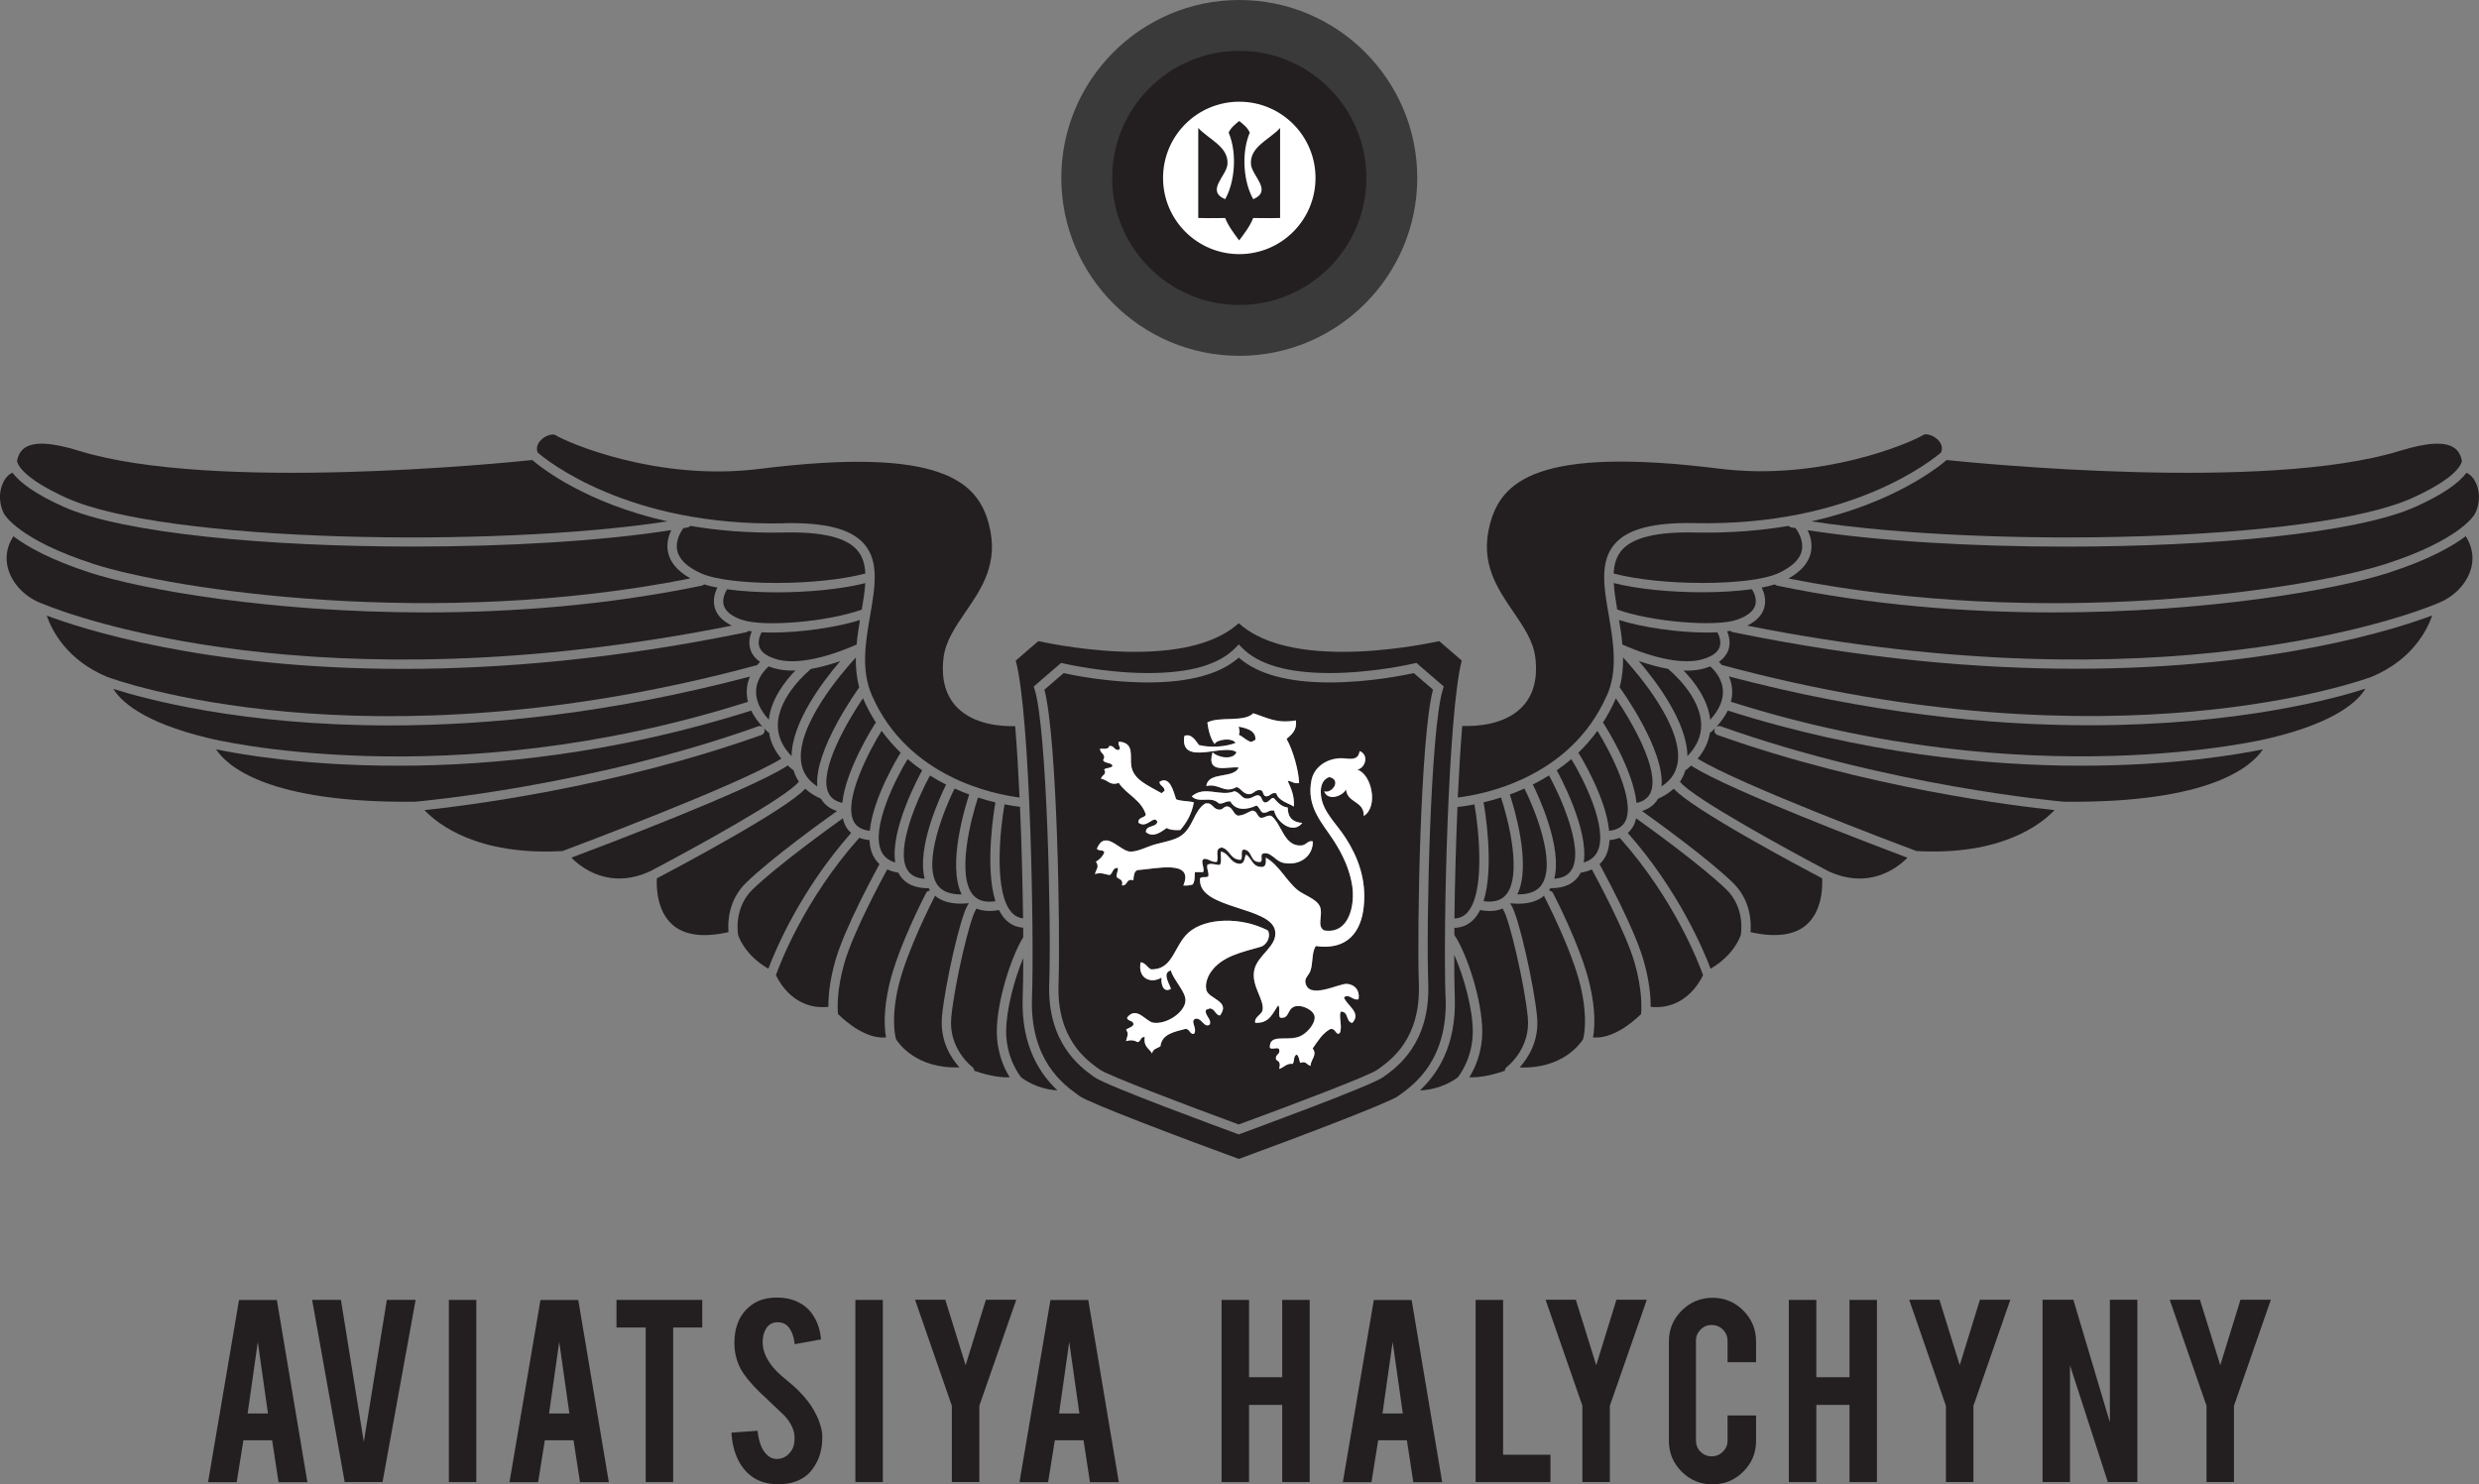 <?xml version="1.0" encoding="UTF-8"?> <svg xmlns="http://www.w3.org/2000/svg" id="Layer_2" data-name="Layer 2" viewBox="0 0 340.16 203.74"><rect x="0" y="0" width="340.16" height="203.74" fill="#808080" stroke="none"/><defs><style> .cls-1, .cls-2 { fill: #231f20; } .cls-3, .cls-4 { fill: #fff; } .cls-4, .cls-5, .cls-2 { fill-rule: evenodd; } .cls-5 { fill:rgb(58, 58, 58); } </style></defs><g id="Layer_1-2" data-name="Layer 1"><g><path class="cls-1" d="M113.68,108.8c.04.06.07.12.09.2.34.61.94,1,1.81,1.2.47-4.56,4.28-10.54,4.48-10.86.04-.06.09-.11.14-.15-.64-1-1.23-2.07-1.74-3.25-.02-.04-.03-.07-.04-.11-2.14,3.14-6.02,9.82-4.8,12.87.01.03.03.06.05.09"></path><path class="cls-1" d="M105.49,98.79c.32-2.9,2.33-5.4,3.66-6.77-.14,0-.29.02-.43.02-.87,0-1.71-.1-2.48-.32-.27-.08-.52-.16-.76-.26-.47.42-1.63,1.61-1.73,3.28-.08,1.32.51,2.67,1.74,4.04"></path><path class="cls-1" d="M115.3,90.73c-1.31.46-2.69.85-4.06,1.09-.03.04-.05.08-.09.11-.04.04-4.41,3.6-4.42,7.63,0,1.52.64,2.94,1.89,4.23.03-4.62,4.23-10.2,6.68-13.06"></path><path class="cls-1" d="M118.74,78.72c-.06-1.25-.37-2.34-1.11-3.2-1.5-1.74-4.79-2.55-10.08-2.43-4.78.1-9.05-.27-12.82-.91-.09.1-.21.18-.35.21-.2.04-.41.07-.61.1-.41.57-1.11,1.77-.85,3.04.25,1.23,1.35,2.3,3.27,3.16,3.89,1.76,16,1.76,22.56.03"></path><path class="cls-1" d="M106.59,90.5c2.48.7,6.36-.02,10.95-2.03.1-1.14.28-2.27.46-3.37-3.17,1.01-8.11,1.72-12.01,1.72-.51,0-1.01-.01-1.48-.04-.19.36-.59,1.23-.3,2.04.27.74,1.07,1.3,2.38,1.67"></path><path class="cls-1" d="M124.54,104.19c-1.57,2.55-5.11,9.5-3.6,12.67.36.75.98,1.25,1.9,1.52-.73-4.61,3.44-12.18,3.7-12.65-.68-.47-1.35-.98-2-1.54"></path><path class="cls-1" d="M101.78,85.06c2.95,1.05,11.85.29,16.47-1.39.22-1.29.41-2.51.48-3.63-3.35.84-7.87,1.26-12.12,1.26-2.47,0-4.84-.14-6.84-.42-.24.39-.72,1.3-.46,2.2.24.83,1.07,1.5,2.47,1.99"></path><path class="cls-1" d="M117.44,90.24c-1.84,2-8.48,9.63-7.45,14.7.26,1.25.97,2.24,2.16,3-.46-4.93,5.43-13.14,5.75-13.59-.36-1.35-.49-2.73-.47-4.1"></path><path class="cls-1" d="M104.67,99.79c-.69-.75-1.23-1.5-1.59-2.26-18.62,5.92-35.49,7.57-48.46,7.57s-21.77-1.59-24.97-2.25c1.47,2.25,7.05,7.41,27.31,7.19.57-.05,23.99-2.11,47.11-10.36.22-.08.44-.02.6.11"></path><path class="cls-1" d="M220.51,95.43c1.52-3.49.86-7.33.23-11.04-.65-3.75-1.26-7.3.81-9.71,1.79-2.08,5.31-3,11.07-2.88,21.37.45,32.57-8.7,33.74-9.71.33-.85-.19-1.5-.55-1.82-.66-.58-1.55-.79-1.88-.58-1.69,1.05-14.02,6.39-27.99,4.64-25.1-3.14-29.97,1.81-31.5,7.63-1.38,5.29.95,8.7,3.21,12.01,1.41,2.07,2.75,4.02,3.02,6.28.36,2.97-.29,5.3-1.95,6.92-2.37,2.32-6.11,2.54-8.08,2.47-.24,2.94-.44,6.31-.61,9.82,3.12-.36,15.44-2.51,20.47-14.05"></path><path class="cls-1" d="M102.64,96.33c-.14-.55-.2-1.1-.17-1.65.04-.68.21-1.29.44-1.82-19.18,5.07-35.89,6.71-49.46,6.71-20.48,0-33.85-3.72-37.89-5.02.93,1.57,3.86,4.56,13.09,6.77h0c.32.09,32.78,8.1,73.97-4.99"></path><path class="cls-1" d="M127.61,106.44c-1.49,2.7-4.83,10.01-3.12,12.93.45.76,1.23,1.17,2.39,1.25-1.14-4.36,2.23-11.51,2.94-12.93-.74-.37-1.48-.78-2.22-1.25"></path><path class="cls-1" d="M119.35,114.04c.45-4.62,3.99-10.34,4.18-10.64.02-.03.05-.05.07-.07-.93-.89-1.81-1.9-2.63-3.02-1.71,2.74-5.31,9.59-3.82,12.44.38.73,1.11,1.16,2.2,1.29"></path><path class="cls-1" d="M109.63,107.29c-.33-.48-.58-1.01-.75-1.59-.07-.02-.13-.06-.19-.11-.22-.18-.42-.36-.62-.54-.04.05-.09.1-.15.14-5.43,3.4-25.06,10.86-29.52,12.53,1.41,1.42,5.26,4.42,10.82,1.86,5.17-2.71,18.85-10.17,20.39-12.3"></path><path class="cls-1" d="M9.2,68.37c13.3,6.01,58.28,6.89,82.37,3.19-11.21-2.52-17.3-7.36-18.53-8.42-4.08.43-43.89,4.4-62.19-1.26-3.78-1.17-6.23-1.29-7.5-.38-.53.39-.87.98-1.02,1.8.21.81,1.36,2.58,6.86,5.07"></path><path class="cls-1" d="M102.41,121.13c3.51-3.39,10.45-8.39,12.44-9.81-1-.32-1.73-.88-2.19-1.68-.86-.38-1.58-.84-2.17-1.39-2.53,2.85-17.47,10.79-20.36,12.31-.06,1.05-.05,4.44,2.15,6.37,1.66,1.45,4.24,1.79,7.68,1.01-.11-1.3-.06-4.39,2.45-6.81"></path><path class="cls-1" d="M103.86,91.29s.02,0,.03,0c.14-.17.27-.31.4-.44-.62-.43-1.05-.96-1.28-1.59-.36-.98-.12-1.95.14-2.6-.15-.02-.3-.04-.45-.06-.09.08-.18.15-.31.18-18,3.71-33.75,5.03-47.05,5.03-27.49,0-44.44-5.62-48.93-7.32.69,2,2.73,6.11,8.33,8.43.73.27,35.16,12.97,89.11-1.62"></path><path class="cls-1" d="M100.41,85.87c-1.25-.62-2.04-1.44-2.33-2.45-.31-1.08.02-2.1.35-2.77-.67-.13-1.28-.27-1.81-.44-.08.08-.18.14-.3.17-12.91,2.68-25.96,3.68-37.9,3.68-21.15,0-38.83-3.11-46.07-5.46-5.46-1.77-8.67-3.6-10.51-4.99-1.14,1.73-1.04,3.36-.73,4.46.59,2.08,2.35,3.9,4.59,4.75l.35.13h0c3.57,1.47,37.39,14.28,94.37,2.92"></path><path class="cls-1" d="M12.74,77.38c11.09,3.59,46.91,8.99,82,2.01-1.75-.98-2.79-2.19-3.08-3.62-.23-1.15.07-2.21.46-3.01-9.55,1.5-22.46,2.26-35.43,2.26-19.86,0-39.84-1.79-48.03-5.49-3.54-1.6-5.85-3.16-6.94-4.65-.76.29-1.42,1.26-1.64,2.44-.12.61-.22,1.89.49,3.24.01.02.03.03.04.04.02.03,1.94,3.47,12.13,6.77"></path><path class="cls-1" d="M211.56,121.4c2.01-2.97-.95-10.32-2.38-13.17-.69.31-1.36.58-2.01.82.47,1.41,3.06,9.65,1.03,13.71,1.61.03,2.74-.43,3.37-1.35"></path><path class="cls-1" d="M223.01,112.75c1.49-2.85-2.11-9.7-3.82-12.44-.81,1.12-1.7,2.12-2.63,3.02.02.03.05.04.07.07.19.3,3.73,6.02,4.17,10.64,1.09-.13,1.82-.55,2.2-1.29"></path><path class="cls-1" d="M206.6,122.87c2.33-2.59.38-10.38-.64-13.41-.85.27-1.65.49-2.39.67.16.87,1.51,8.79,0,13.56,1.37.19,2.36-.08,3.03-.82"></path><path class="cls-1" d="M226.39,109c.02-.07.05-.14.09-.2.01-.03.03-.06.04-.09,1.23-3.05-2.66-9.74-4.8-12.87-.01.03-.03.07-.04.11-.51,1.17-1.1,2.25-1.74,3.25.05.04.11.09.14.15.2.32,4.02,6.3,4.48,10.86.87-.2,1.46-.59,1.81-1.2"></path><path class="cls-1" d="M219.21,116.86c1.52-3.18-2.02-10.12-3.6-12.67-.65.56-1.32,1.07-2,1.54.26.47,4.42,8.04,3.7,12.65.91-.27,1.54-.77,1.9-1.52"></path><path class="cls-1" d="M230.16,104.94c1.03-5.07-5.6-12.7-7.45-14.7.02,1.37-.1,2.75-.47,4.1.33.45,6.21,8.66,5.75,13.59,1.19-.76,1.91-1.75,2.16-3"></path><path class="cls-1" d="M215.67,119.36c1.71-2.91-1.63-10.23-3.12-12.93-.74.46-1.48.88-2.22,1.25.71,1.43,4.08,8.57,2.94,12.93,1.16-.08,1.94-.49,2.39-1.25"></path><path class="cls-1" d="M233.43,99.55c0-4.02-4.37-7.59-4.42-7.63-.04-.03-.06-.07-.09-.11-1.37-.23-2.75-.63-4.06-1.09,2.45,2.86,6.64,8.44,6.68,13.06,1.25-1.29,1.9-2.71,1.89-4.23"></path><path class="cls-1" d="M247.24,75.53c.26-1.27-.44-2.47-.85-3.04-.2-.03-.42-.07-.61-.1-.14-.03-.26-.1-.35-.21-3.78.64-8.04,1.01-12.82.91-5.28-.12-8.57.69-10.08,2.43-.74.86-1.05,1.95-1.11,3.2,6.56,1.73,18.66,1.73,22.56-.03,1.92-.87,3.01-1.93,3.27-3.16"></path><path class="cls-1" d="M138.91,125.34c.41.41.9.65,1.47.71-.06-4.72-.19-10.13-.42-15.31-.51-.06-1.23-.16-2.12-.34-.61,3.37-1.55,12.31,1.07,14.94"></path><path class="cls-1" d="M107.53,71.81c5.76-.12,9.28.8,11.07,2.88,2.07,2.41,1.46,5.95.81,9.71-.64,3.71-1.3,7.54.23,11.04,4.93,11.32,16.86,13.6,20.26,14.02-.16-3.5-.36-6.86-.6-9.79-2.02.04-5.59-.23-7.88-2.48-1.65-1.62-2.31-3.95-1.95-6.92.27-2.26,1.61-4.22,3.02-6.28,2.26-3.3,4.59-6.72,3.21-12-1.52-5.82-6.39-10.77-31.5-7.63-13.97,1.75-26.3-3.59-27.99-4.64-.33-.21-1.23,0-1.88.58-.36.32-.88.96-.55,1.82,1.17,1.01,12.37,10.16,33.74,9.71"></path><path class="cls-1" d="M199.57,126.07c.66-.03,1.22-.26,1.68-.72,2.61-2.62,1.67-11.57,1.07-14.94-1.02.2-1.82.3-2.33.36-.22,5.18-.36,10.58-.42,15.3"></path><path class="cls-1" d="M134.2,109.47c-1.02,3.03-2.97,10.81-.64,13.41.67.75,1.66,1.02,3.03.82-1.5-4.77-.16-12.69,0-13.56-.74-.18-1.54-.39-2.39-.67"></path><path class="cls-1" d="M236.41,94.75c-.1-1.68-1.26-2.86-1.73-3.28-.24.09-.49.18-.76.26-.78.22-1.61.32-2.48.32-.14,0-.29-.02-.43-.02,1.33,1.37,3.35,3.87,3.66,6.77,1.23-1.37,1.82-2.72,1.74-4.04"></path><path class="cls-1" d="M235.65,86.78c-.47.03-.97.04-1.48.04-3.9,0-8.84-.71-12.01-1.72.18,1.09.36,2.22.46,3.37,4.58,2.01,8.47,2.73,10.95,2.03,1.31-.37,2.11-.93,2.38-1.67.3-.81-.1-1.69-.3-2.04"></path><path class="cls-1" d="M240.85,83.07c.26-.9-.21-1.81-.46-2.2-2,.28-4.37.42-6.84.42-4.25,0-8.77-.42-12.12-1.26.07,1.12.26,2.34.48,3.63,4.62,1.68,13.52,2.44,16.47,1.39,1.4-.49,2.23-1.17,2.47-1.99"></path><path class="cls-1" d="M130.98,108.24c-1.43,2.85-4.39,10.2-2.38,13.17.63.93,1.76,1.38,3.36,1.35-2.03-4.05.56-12.29,1.03-13.71-.65-.24-1.33-.51-2.01-.82"></path><path class="cls-1" d="M105.53,100.55c-.09-.03-.17-.07-.24-.14-.18-.17-.34-.34-.51-.51.04.05.07.1.1.16.12.33-.05.7-.39.82-20.45,7.29-41.13,9.78-46.25,10.31,1.8,1.91,7.26,6.28,18.95,5.62,1.64-.61,24.23-9.09,30.02-12.68-.93-1.11-1.49-2.31-1.68-3.58"></path><path class="cls-1" d="M224.5,112.32c-.08.37-.19.71-.36,1.02-.2.39-.47.71-.78.99,6.99,7.9,10.44,16.19,11.36,18.63,3.25-1.88,4.08-4.44,4.15-4.65.04-.24.6-3.74-2.01-6.25-3.45-3.32-10.5-8.41-12.36-9.74"></path><path class="cls-1" d="M220.85,115.31c-.03.76-.18,1.47-.48,2.1-.22.47-.52.87-.89,1.2.58,1.06,4.72,8.67,6.02,13.12.85,2.92,1.01,5.16,1,6.47,4.68.46,6.76-3.44,7.19-4.36-.53-1.5-3.92-10.42-11.44-18.85-.41.16-.88.27-1.4.32"></path><path class="cls-1" d="M198.35,136.89c-.34-9.44.35-39.15,2.23-46.22l-3.09-2.67c-1.4.3-7.17,1.47-13.24,1.47-6.58,0-11.37-1.32-14.27-3.93-2.9,2.61-7.69,3.93-14.27,3.93-6.07,0-11.84-1.17-13.24-1.47l-3.09,2.67c2.01,7.46,2.53,37.88,2.23,46.23-.31,8.62,4.34,11.97,6.33,13.4l.21.15c1.27.93,13.67,5.63,21.84,8.62,8.17-2.99,20.57-7.7,21.84-8.62l.21-.15c1.99-1.43,6.64-4.78,6.33-13.41M197.98,94.64c-1.69,5.35-2.3,31.99-2,40.36.29,8.18-4.3,11.49-6.03,12.73l-.17.12c-1.62,1.18-17.74,7.09-19.58,7.77l-.22.08-.22-.08c-1.83-.67-17.96-6.59-19.58-7.77l-.18-.13c-1.73-1.25-6.32-4.56-6.03-12.73.3-8.37-.32-35.02-2-40.36l-.13-.4,3.76-3.24.32.07c.06.01,5.65,1.32,11.58,1.32s9.77-1.17,12.02-3.46l.46-.47.46.47c2.25,2.3,6.29,3.46,12.02,3.46h0c5.93,0,11.53-1.3,11.58-1.32l.32-.07,3.75,3.24-.13.4Z"></path><path class="cls-1" d="M232.08,105.05c-.2.18-.4.37-.62.54-.06.05-.12.08-.19.11-.17.57-.42,1.11-.75,1.59,1.54,2.13,15.22,9.59,20.39,12.3,5.56,2.55,9.42-.44,10.82-1.86-4.45-1.68-24.08-9.14-29.52-12.53-.06-.04-.11-.09-.15-.14"></path><path class="cls-1" d="M229.67,108.25c-.59.54-1.31,1-2.17,1.39-.45.8-1.19,1.36-2.19,1.68,1.99,1.42,8.92,6.42,12.44,9.81,2.51,2.42,2.56,5.51,2.45,6.81,3.43.77,6.02.44,7.68-1.01,2.2-1.93,2.21-5.32,2.15-6.37-2.89-1.52-17.83-9.46-20.36-12.31"></path><path class="cls-1" d="M199.54,131.01c0,2.34.03,4.35.08,5.84.24,6.85-2.52,10.69-4.78,12.81,2.9-.09,4.89-1.55,5.18-1.78.26-.31,2.07-2.67,2.07-6.32,0-3.07-1.23-7.58-2.56-10.54"></path><path class="cls-1" d="M209.64,139.66c-.45-4.69-2.56-13.57-3.36-14.77-.04-.06-.06-.13-.08-.19-.54.23-1.15.34-1.83.34-.4,0-.83-.05-1.28-.13-.26.52-.56.97-.93,1.34-.71.71-1.58,1.08-2.6,1.1,0,.33,0,.65,0,.97,1.75,2.61,3.83,9.03,3.83,13.24,0,2.97-1.06,5.16-1.77,6.3,1.66.09,3.65-.47,4.87-.89,0-.19.08-.38.24-.5.14-.1,3.32-2.57,2.91-6.81"></path><path class="cls-1" d="M211.96,123.17c-.04-.08-.06-.16-.07-.24-.86.74-2.05,1.11-3.55,1.11-.32,0-.66-.02-1-.05-.01,0-.03,0-.04-.01-.03.03-.06.05-.08.08.04.04.09.07.12.12,1.05,1.58,3.15,11.01,3.57,15.35.33,3.35-1.27,5.74-2.39,6.98,5.97.24,8.41-3.4,8.7-3.87.11-.37.71-2.81-.34-7.27-1.17-4.98-4.88-12.13-4.92-12.2"></path><path class="cls-1" d="M218.42,119.33c-.45.21-.96.36-1.53.45-.04.08-.07.16-.12.23-.74,1.26-2.06,1.9-3.93,1.9-.03,0-.06-.01-.09-.02-.04.08-.09.15-.13.23-.03.04-.06.08-.09.12.23,0,.46.12.57.34.16.3,3.82,7.36,5.03,12.5.88,3.74.67,6.18.46,7.31,2.65.24,5.34-1.98,6.59-3.2.06-.64.22-3.24-.9-7.1-1.2-4.14-5.13-11.43-5.85-12.76"></path><path class="cls-1" d="M340.07,67.33c-.23-1.19-.88-2.15-1.64-2.44-1.08,1.49-3.4,3.05-6.94,4.65-8.19,3.7-28.17,5.49-48.03,5.49-12.97,0-25.88-.77-35.43-2.26.39.8.69,1.86.46,3.01-.29,1.43-1.32,2.64-3.08,3.62,35.09,6.98,70.91,1.58,82-2.01,10.19-3.3,12.11-6.73,12.13-6.77,0-.02.03-.03.04-.05.71-1.35.61-2.63.49-3.24"></path><path class="cls-1" d="M330.96,68.37c5.5-2.49,6.65-4.26,6.86-5.07-.15-.82-.48-1.42-1.02-1.8-1.26-.91-3.71-.79-7.5.38-18.3,5.66-58.1,1.69-62.19,1.26-1.23,1.06-7.32,5.89-18.53,8.42,24.09,3.7,69.07,2.82,82.37-3.19"></path><path class="cls-1" d="M327.81,78.6c-7.24,2.35-24.92,5.46-46.07,5.46-11.94,0-25-.99-37.9-3.68-.12-.03-.21-.09-.3-.17-.53.17-1.14.31-1.81.44.33.66.66,1.69.35,2.77-.29,1.01-1.08,1.83-2.33,2.45,56.98,11.35,90.8-1.45,94.37-2.91h0s.35-.15.35-.15c2.24-.85,4-2.66,4.59-4.75.31-1.1.4-2.73-.73-4.46-1.85,1.4-5.06,3.22-10.51,4.99"></path><path class="cls-1" d="M237.76,86.77c-.12-.03-.22-.09-.31-.18-.14.02-.3.04-.45.06.26.64.5,1.61.15,2.6-.23.63-.66,1.15-1.28,1.59.12.13.26.27.4.44,0,0,.02,0,.03,0,53.95,14.59,88.38,1.9,89.11,1.62,5.6-2.32,7.64-6.43,8.33-8.43-4.5,1.7-21.45,7.32-48.93,7.32-13.29,0-29.04-1.32-47.05-5.03"></path><path class="cls-1" d="M235.28,100.06c.02-.06.06-.11.1-.16-.16.17-.33.34-.51.51-.07.07-.15.11-.24.14-.19,1.27-.75,2.47-1.68,3.58,5.79,3.59,28.38,12.07,30.02,12.68,11.69.65,17.14-3.71,18.95-5.62-5.12-.53-25.8-3.02-46.25-10.31-.33-.12-.51-.48-.39-.82"></path><path class="cls-1" d="M237.08,97.53c-.37.76-.9,1.51-1.59,2.26.17-.13.39-.19.6-.11,23.13,8.25,46.54,10.31,47.11,10.36,20.26.22,25.84-4.94,27.31-7.19-3.2.66-12.2,2.25-24.97,2.25s-29.84-1.65-48.46-7.57"></path><path class="cls-1" d="M237.24,92.85c.23.54.4,1.14.44,1.82.03.55-.03,1.1-.17,1.65,41.19,13.09,73.65,5.07,73.97,4.99h0c9.24-2.21,12.17-5.2,13.09-6.78-4.04,1.3-17.4,5.02-37.89,5.02-13.58,0-30.28-1.65-49.46-6.71"></path><path class="cls-1" d="M129.25,139.53c.42-4.34,2.52-13.78,3.57-15.36.03-.05.08-.09.12-.12-.03-.03-.06-.05-.08-.08-.02,0-.03.01-.04.01-.35.03-.68.05-1,.05-1.5,0-2.69-.37-3.55-1.11,0,.08-.03.16-.07.24-.04.07-3.74,7.22-4.92,12.2-1.05,4.46-.44,6.9-.33,7.27.28.47,2.72,4.11,8.7,3.87-1.12-1.24-2.71-3.63-2.39-6.98"></path><path class="cls-1" d="M140.33,136.85c.05-1.39.08-3.23.08-5.36-1.24,2.95-2.35,7.16-2.35,10.07,0,3.65,1.81,6,2.07,6.32.29.23,2.18,1.63,4.97,1.78-2.26-2.12-5.02-5.96-4.77-12.8"></path><path class="cls-1" d="M140.4,128.64c0-.43,0-.87,0-1.31-.93-.06-1.73-.42-2.39-1.08-.37-.37-.67-.83-.93-1.34-.45.08-.88.13-1.28.13-.68,0-1.29-.12-1.83-.34-.02.07-.04.13-.08.19-.8,1.2-2.91,10.08-3.36,14.77-.41,4.24,2.78,6.71,2.91,6.81.16.12.24.31.24.5,1.22.42,3.21.98,4.87.89-.72-1.14-1.77-3.33-1.77-6.3,0-4.05,1.92-10.14,3.62-12.92"></path><path class="cls-1" d="M119.79,117.41c-.3-.62-.44-1.33-.48-2.1-.52-.05-.99-.16-1.4-.32-7.52,8.43-10.91,17.35-11.44,18.85.43.93,2.51,4.82,7.19,4.36,0-1.32.15-3.55,1-6.47,1.29-4.45,5.44-12.06,6.02-13.12-.36-.34-.66-.74-.89-1.2"></path><path class="cls-1" d="M127.06,122.58c.11-.22.34-.34.57-.34-.03-.04-.07-.08-.09-.12-.05-.07-.09-.15-.13-.23-.03,0-.06.02-.09.02-1.87,0-3.19-.64-3.93-1.9-.04-.07-.08-.15-.12-.23-.57-.09-1.08-.24-1.53-.45-.73,1.33-4.65,8.62-5.85,12.76-1.12,3.86-.97,6.45-.9,7.1,1.25,1.22,3.94,3.45,6.59,3.2-.21-1.13-.42-3.56.46-7.31,1.21-5.14,4.87-12.2,5.03-12.5"></path><path class="cls-1" d="M116.01,113.34c-.16-.31-.28-.66-.36-1.02-1.86,1.33-8.91,6.42-12.36,9.74-2.61,2.51-2.05,6.01-2.01,6.25.06.21.9,2.78,4.15,4.65.92-2.44,4.37-10.73,11.36-18.63-.31-.28-.58-.6-.78-.99"></path><path class="cls-1" d="M33.4,197.68l-.92,5.75h-3.93l4.25-25h5.19l4.19,25h-3.96l-.88-5.75h-3.94ZM35.38,184.15l-1.4,9.86h2.79l-1.4-9.86Z"></path><polygon class="cls-1" points="47.3 203.42 42.83 178.42 46.78 178.42 49.92 197.91 53.08 178.42 57.03 178.42 52.49 203.42 47.3 203.42"></polygon><rect class="cls-1" x="61.59" y="178.42" width="3.77" height="25"></rect><path class="cls-1" d="M74.76,197.68l-.92,5.75h-3.93l4.25-25h5.19l4.19,25h-3.96l-.88-5.75h-3.94ZM76.74,184.15l-1.4,9.86h2.79l-1.4-9.86Z"></path><polygon class="cls-1" points="88.6 182.21 84.59 182.21 84.59 178.42 96.36 178.42 96.36 182.21 92.37 182.21 92.37 203.42 88.6 203.42 88.6 182.21"></polygon><path class="cls-1" d="M112.83,197.2c.03,1.74-.43,3.23-1.36,4.47-.61.84-1.48,1.43-2.59,1.77-.6.19-1.3.28-2.1.28-1.48,0-2.7-.37-3.67-1.1-.81-.6-1.45-1.41-1.92-2.44-.47-1.03-.75-2.21-.83-3.54l3.59-.26c.16,1.46.54,2.51,1.16,3.17.45.49.97.73,1.56.7.82-.03,1.48-.43,1.98-1.22.25-.39.38-.94.38-1.66,0-1.04-.47-2.07-1.42-3.09-.75-.71-1.86-1.77-3.35-3.18-1.25-1.21-2.13-2.3-2.65-3.25-.56-1.08-.84-2.25-.84-3.52,0-2.28.76-4,2.29-5.17.94-.71,2.12-1.06,3.51-1.06s2.49.3,3.45.9c.75.46,1.35,1.12,1.81,1.95.46.84.74,1.8.83,2.89l-3.61.66c-.11-1.02-.4-1.82-.88-2.39-.35-.41-.84-.62-1.5-.62-.69,0-1.22.31-1.58.92-.29.49-.44,1.1-.44,1.83,0,1.14.49,2.31,1.48,3.49.37.45.93.98,1.68,1.59.88.73,1.46,1.24,1.74,1.54.93.93,1.65,1.85,2.15,2.75.24.43.43.82.58,1.18.36.89.55,1.69.56,2.39"></path><rect class="cls-1" x="117.37" y="178.42" width="3.77" height="25"></rect><polygon class="cls-1" points="130.61 192.95 125.56 178.4 129.71 178.4 132.5 187.38 135.28 178.4 139.45 178.4 134.38 192.95 134.38 203.42 130.61 203.42 130.61 192.95"></polygon><path class="cls-1" d="M144.74,197.68l-.92,5.75h-3.93l4.25-25h5.19l4.19,25h-3.96l-.88-5.75h-3.94ZM146.72,184.15l-1.4,9.86h2.79l-1.4-9.86Z"></path><polygon class="cls-1" points="171.39 192.83 171.39 203.42 167.62 203.42 167.62 178.42 171.39 178.42 171.39 189.03 175.94 189.03 175.94 178.42 179.71 178.42 179.71 203.42 175.94 203.42 175.94 192.83 171.39 192.83"></polygon><path class="cls-1" d="M189.11,197.68l-.92,5.75h-3.93l4.25-25h5.19l4.19,25h-3.96l-.88-5.75h-3.94ZM191.1,184.15l-1.4,9.86h2.79l-1.4-9.86Z"></path><polygon class="cls-1" points="212.75 203.42 202.48 203.42 202.48 178.42 206.25 178.42 206.25 199.67 212.75 199.67 212.75 203.42"></polygon><polygon class="cls-1" points="217.13 192.95 212.08 178.4 216.23 178.4 219.03 187.38 221.8 178.4 225.97 178.4 220.9 192.95 220.9 203.42 217.13 203.42 217.13 192.95"></polygon><path class="cls-1" d="M234.99,203.74c-1.66,0-3.08-.58-4.24-1.75-1.16-1.16-1.75-2.57-1.75-4.22v-13.65c0-1.66.59-3.08,1.76-4.24,1.17-1.16,2.58-1.75,4.23-1.75s3.07.59,4.23,1.76c1.16,1.17,1.74,2.58,1.74,4.23v2.85h-3.91v-2.93c0-.6-.21-1.11-.64-1.54-.43-.43-.94-.64-1.54-.64s-1.11.21-1.53.64c-.42.43-.63.94-.63,1.54v13.69c0,.6.21,1.11.63,1.53.42.42.93.63,1.53.63s1.11-.21,1.54-.63c.42-.42.64-.93.64-1.53v-3.45h3.91v3.49c0,1.66-.59,3.07-1.76,4.23-1.17,1.16-2.57,1.74-4.21,1.74"></path><polygon class="cls-1" points="249.23 192.83 249.23 203.42 245.46 203.42 245.46 178.42 249.23 178.42 249.23 189.03 253.78 189.03 253.78 178.42 257.55 178.42 257.55 203.42 253.78 203.42 253.78 192.83 249.23 192.83"></polygon><polygon class="cls-1" points="267.01 192.95 261.97 178.4 266.12 178.4 268.91 187.38 271.68 178.4 275.85 178.4 270.79 192.95 270.79 203.42 267.01 203.42 267.01 192.95"></polygon><polygon class="cls-1" points="284.5 178.4 289.51 195.22 289.51 178.4 293.28 178.4 293.28 203.42 289.23 203.42 284.04 187.4 284.04 203.42 280.27 203.42 280.27 178.4 284.5 178.4"></polygon><polygon class="cls-1" points="302.77 192.95 297.72 178.4 301.87 178.4 304.66 187.38 307.43 178.4 311.6 178.4 306.54 192.95 306.54 203.42 302.77 203.42 302.77 192.95"></polygon><path class="cls-5" d="M170.05,48.84c-13.47,0-24.42-10.95-24.42-24.42S156.58,0,170.05,0s24.42,10.96,24.42,24.42-10.95,24.42-24.42,24.42"></path><path class="cls-2" d="M170.05,41.86c-9.62,0-17.44-7.82-17.44-17.44s7.82-17.44,17.44-17.44,17.44,7.82,17.44,17.44-7.83,17.44-17.44,17.44"></path><path class="cls-4" d="M180.51,24.42c0,5.78-4.68,10.46-10.46,10.46s-10.46-4.68-10.46-10.46,4.68-10.46,10.46-10.46,10.46,4.69,10.46,10.46"></path><path class="cls-2" d="M175.66,17.56c-1.43,1.58-4.18,2.56-4.01,4.97.12,1.63,3.02,3.64.32,4.81-1.28-2.19-1.72-6.2-.48-9.14-.3-.69-.9-1.15-1.45-1.59h0c-.55.44-1.14.9-1.45,1.59,1.24,2.93.79,6.95-.48,9.14-2.7-1.16.2-3.18.32-4.81.17-2.41-2.57-3.39-4.01-4.97,0,3.86,0,7.97,0,12.36,0,.01,2.28.04,3.69,0,.45,1.14,1.26,2.19,1.92,3.07,0,.02,0,.03,0,.03,0,0,0,0,.01-.01,0,0,0,0,0,.01,0,0,0-.01,0-.03.66-.88,1.47-1.92,1.92-3.07,1.41.04,3.69.01,3.69,0,0-4.39,0-8.5,0-12.36"></path><g><path class="cls-1" d="M171.68,101.84c.21-.07.36-.21.57-.28.15-1.43-1.62-1.67-2.29-1.83.05.5.22.68,0,1.12.63.27,1.01.78,1.71.99Z"></path><path class="cls-1" d="M196.64,94.66l-2.64-2.27c-1.29.28-6.22,1.28-11.55,1.28h0c-5.73,0-9.92-1.15-12.47-3.41-2.55,2.26-6.75,3.41-12.48,3.41-5.33,0-10.26-.99-11.55-1.28l-2.64,2.27c1.75,6.62,2.2,33.1,1.94,40.38-.27,7.49,3.77,10.4,5.5,11.65l.18.13c1.11.8,11.91,4.9,19.04,7.52,7.14-2.61,17.94-6.71,19.04-7.52l.18-.13c1.73-1.24,5.77-4.16,5.5-11.65-.26-7.28.19-33.76,1.94-40.38ZM162.52,100.99c.99-.36,1.54.67,2,1.26,1.65.4,3.57.24,5.01-.28-.35-.79-2.62-.51-2.86.14-.57-.76-.85-1.79-1-2.96,1.62-.89,5.07.01,6.29-1.26,1.94.6,3.11,1.44,5.87.98.15,1.41-.62,1.93-1.29,2.53.93,1.68,1.65,4.37,1.72,6.05-.78.15-.95-.28-1.57-.28.46,1.01.93,1.99.86,3.52-.9-.53-2.09-.76-2.43-1.83-.71-.14-.76.37-1.29.42-.63.05-.37-.76-.86-.85-.8-.09-.88.54-1.57.56-.87-.03-1.03-.77-1.72-.98-1.73.97-2.37-.55-4.15-.14.26-2.05,3.72-.94,4.44-2.53-1.37-.25-4.52,1.07-3.58-2.11.62.71,2.77,1.16,3.29,0-1.61-1.32-7.87,2.07-7.15-2.25ZM178.69,112.95c-1.31,1.68-3.59-.18-3.86-1.69-.77-.15-.85.38-1.57.28-.39-.23-.46-.77-.86-.98-1.38.64-2.86.72-3.58-.56-.71-.08-.87.37-1.58.28-1.05-1.11-2.74.04-3.72-.98,1.81-1.54,3.9.11,5.86-.7.65.16.87.74,1.43.98.87.15,1.1-.33,1.72-.42.69-.02.5.82,1,.98.6.07.92-.86,1.29-.56.49.55.95,1.13,1.86,1.26,0,1.36.7,2.03,2,2.11ZM152.22,102.4c.7-.07.63.6,1.29.56.44-.26-.16-.67,0-1.12h.29c1.82.27,1.26,1.95,1.43,3.24.26,1.96,2.32,2.73,4.15,3.8.19-.05.22-.25.43-.28.01-.67-.66-.67-.71-1.27,1.43-.89,1.93,1.31,2.29,2.39.66.29,1.68.22,2.43.42-.28,1.6-.99,2.78-1.86,3.8-.75.04-1.43,0-1.86-.28-.76.54-1.86,1.41-2.86.56,0-.99,1.41-.58,1.58-1.41-.48-1.04-1.41,1-2.58.14-.12-.82.81-.61,1-1.12-.63-2.05-2.64-2.75-3.72-4.36-1.27.43-1.41-.42-2.43-.56.09-.55.86-.6.43-1.26.25-.32,1.01-.13,1.15-.56-.23-.43-1.04-.29-1.29-.7.51-.8-.37-.91-.43-1.55.28-.14,1.16.2,1.29-.42ZM153.94,121.53c.22-.82-.41-.82-.71-1.12-.11-.58.22-.72.14-1.27-.77-.06-.65.77-1.14.98-.78-.13-1.13-.4-2-.14.19-.72.63-.96.14-1.69.49-.32.92-.69,1.14-1.26-.05-.47-.91-.14-1-.56,1.1-2.63,3.03.25,4.44.42,1.01.13,2.47-.69,3.57-.99,1.28-.34,2.57-.57,3.44-1.12,1.78-1.15,1.81-3.51,3.43-4.5h.43c.56.15.69.72,1.29.84.71.14.7-.44,1.29-.42.77.14.77,1.02,1.43,1.27.88-.03,1.32-.48,2-.7.69.03.62.8,1.14.99.61.03.77-.37,1.43-.28,1.49,1.09,1.73,4.24,4.15,4.08.7-.04.9-.74,1.57-.56.08,1.95-1.73,3.41-4.01,2.95-1.15-.23-1.77-1.65-2.86-1.26-.36.12.04.98-.29,1.12-1.52.18-1.05-1.59-2.29-1.69-.57.05-.07,1.16-.43,1.41-1.43,0-1.46-1.38-2.58-1.69-1.1.1-.38,1.32-.71,1.97-.8.08-1.01-.42-1.72-.42-.65.28.08,1.09-.14,1.83h-1.15c-.06.38.05,1.22-.29,1.69-.35.12-.76.18-1.29.14,1.54-3.63-3.89-2.26-6.29-2.11-.48.18-.52.8-.57,1.41-1.06-.3-.74.77-1.58.7ZM165.53,135.87c.31,1.28,3.41,1.5,1.86,3.52-.69-.12-.64-.96-1.43-.98-.12.07-.23.14-.43.14-.41.74.87,1.36.43,2.11-.8.41-.98-.88-1.86-.85-.95.27.32,1.38-.29,2.11-.62,0-.53-.7-1.15-.7-1.53.42-3.22.68-3.43,2.39-.42.29-1.07.35-1.14.98-.4-.69-1.23-.94-1-2.25-.65-.08-.51.62-1,.7-.47-.28-.95-.34-1.57-.14.13-.69.43-.97,0-1.55.27-.3.82-.32,1-.7.07-.68-.83-.41-.86-.98,1.29-1.66,2.58.55,3.57.7,1.88.28,4.43-1.5,4.44-3.09,0-1.2-1.72-2.88-2-4.08-1.29.29-.16,1.91,0,2.53-1.01.57-1.39-.57-1.29-1.55-1.47.9-3.31.1-2.86-2.11.7.11.88.73,1.43.98,3.06.07,3.12-3.28,5.15-5.06,2.35-2.06,7.23-2.16,10.87-.28.46.82-.13,1.99-1,2.25-2.38.7-5.32,1.22-6.86,3.52-.25.36-.81,1.44-.57,2.39ZM187.13,111.96c.08-2.09-2.3-1.77-2.43-3.66-.47.94-2.49,1.66-3,.28,1.06.37,2.43-1.56.71-1.97-.8.28-1.31,1.07-1.15,2.53.25,2.3,2.11,3.82,3.43,5.91,1.52,2.39,2.86,5.5,2.43,9.42-.36,3.28-2.14,5.98-6.58,5.34-.59.97-.34,2.21-.72,3.37-.18.55-.79.99-.71,1.55.33,2.58,4.63.19,5.72.28,1.01.08,1.79.82,1.58,2.11-.9.18-1.21-.81-2-.28.32,1.1,2.5,2.12,1.14,3.52-.91-.14-.46-1.6-1.58-1.55-.31.72.28,2.08-.14,2.95-.53.39-.53-.73-1.29-.56-1.11.6-1.73,1.68-2.43,2.67.7.89-.24,1.45-.29,2.39-.63-.23-.55-.7-1.43-.42-.1-.42-.16-.87-.43-1.13-.51.1-.32.9-.57,1.27-.87-.09-1.09.41-1.86.7.17-.75.1-.96-.43-1.27-.19-.79.61-.61.43-1.41-.11-.41-1.18.13-1.29-.28-.03-1.84,2.15-.89,3.86-1.41,1.17-.35,2.4-1.84,2.29-2.81-.1-.9-1.77-1.71-2.72-1.4-1.1.35-.7,1.72-2,1.54-.34-.32.05-1.37-.28-1.69-.77,1.07-1.18,2.5-3.15,2.39-.18-.75.87-1.1,1-1.69.32-1.42-1.56-3.33-1.14-5.49.41-2.15,3.28-3.3,2.86-5.48-.63-3.31-10.3-2.92-10.3-6.89-.14-.7.9-.24,1.15-.57.08-.64-.25-.88-.14-1.55.57-.31,1.02.04,1.72,0,.28-.38.09-1.23.14-1.83,1.17.26,1.23,1.6,2.58,1.69.7-.02.61-.8.86-1.27.85.47.84,1.8,2.29,1.69.48-.09.46-.67.43-1.27,1.82,1,2.86,3.27,4.43,4.5.84.66,2.58,1.18,3.01,2.25.45,1.14-.5,2.65.57,3.24,3.49.57,4.22-3.6,3.86-6.05-.32-2.23-1.25-4.28-2.58-6.33-1.57-2.42-3.78-4.6-3.01-8.3.36-1.68,1.97-2.91,4.01-2.95,1.02-.02,2.39.5,2.58-.98,1.26.46.87,2.25-.29,2.53,1.94.63,2.9,5.06.86,6.33Z"></path></g><g><path class="cls-3" d="M155.52,120.83c.05-.61.08-1.23.57-1.41,2.41-.15,7.83-1.52,6.29,2.11.52.04.93-.02,1.29-.14.34-.47.23-1.31.29-1.69h1.15c.22-.74-.51-1.55.14-1.83.71,0,.92.5,1.72.42.33-.65-.39-1.87.71-1.97,1.12.31,1.15,1.69,2.58,1.69.36-.25-.14-1.36.43-1.41,1.24.09.77,1.87,2.29,1.69.33-.15-.07-1,.29-1.12,1.09-.39,1.7,1.03,2.86,1.26,2.28.46,4.08-1,4.01-2.95-.68-.18-.88.52-1.57.56-2.42.17-2.66-2.99-4.15-4.08-.66-.09-.82.32-1.43.28-.53-.18-.46-.95-1.14-.99-.68.22-1.13.67-2,.7-.66-.24-.66-1.13-1.43-1.27-.59-.01-.57.56-1.29.42-.6-.12-.73-.69-1.29-.84h-.43c-1.63.99-1.65,3.35-3.43,4.5-.87.56-2.16.78-3.44,1.12-1.1.3-2.56,1.11-3.57.99-1.4-.18-3.33-3.05-4.44-.42.09.42.96.09,1,.56-.23.57-.65.95-1.14,1.26.49.73.05.97-.14,1.69.87-.26,1.22,0,2,.14.5-.22.37-1.04,1.14-.98.08.54-.25.69-.14,1.27.3.31.93.3.71,1.12.84.07.51-1,1.58-.7Z"></path><path class="cls-3" d="M176.69,110.84c-.91-.14-1.37-.71-1.86-1.26-.36-.3-.69.63-1.29.56-.5-.17-.31-1-1-.98-.62.1-.85.57-1.72.42-.56-.25-.78-.83-1.43-.98-1.96.81-4.06-.84-5.86.7.98,1.03,2.67-.12,3.72.98.71.08.87-.36,1.58-.28.71,1.29,2.2,1.2,3.58.56.4.22.48.75.86.98.72.1.8-.43,1.57-.28.27,1.5,2.56,3.36,3.86,1.69-1.3-.08-2-.75-2-2.11Z"></path><path class="cls-3" d="M172.97,129.96c.87-.26,1.46-1.42,1-2.25-3.64-1.88-8.52-1.78-10.87.28-2.03,1.78-2.09,5.13-5.15,5.06-.55-.26-.73-.87-1.43-.98-.45,2.21,1.38,3.01,2.86,2.11-.1.98.28,2.12,1.29,1.55-.16-.62-1.29-2.24,0-2.53.28,1.2,2.01,2.88,2,4.08,0,1.6-2.55,3.38-4.44,3.09-.99-.15-2.29-2.37-3.57-.7.03.58.93.31.86.98-.18.39-.73.41-1,.7.43.57.13.86,0,1.55.62-.19,1.11-.14,1.57.14.5-.08.35-.78,1-.7-.23,1.31.61,1.56,1,2.25.07-.63.72-.7,1.14-.98.22-1.71,1.9-1.98,3.43-2.39.62,0,.53.7,1.15.7.61-.73-.67-1.84.29-2.11.88-.03,1.06,1.25,1.86.85.44-.75-.84-1.37-.43-2.11.2,0,.31-.06.43-.14.79.02.74.86,1.43.98,1.55-2.01-1.55-2.24-1.86-3.52-.24-.95.32-2.03.57-2.39,1.54-2.29,4.49-2.82,6.86-3.52Z"></path><path class="cls-3" d="M151.37,104.37c.25.41,1.06.27,1.29.7-.13.43-.9.24-1.15.56.43.67-.34.71-.43,1.26,1.02.14,1.16,1,2.43.56,1.08,1.61,3.09,2.31,3.72,4.36-.19.51-1.12.3-1,1.12,1.17.86,2.09-1.18,2.58-.14-.16.83-1.58.41-1.58,1.41,1,.85,2.1-.03,2.86-.56.44.27,1.11.32,1.86.28.87-1.01,1.58-2.2,1.86-3.8-.75-.2-1.77-.13-2.43-.42-.36-1.08-.86-3.28-2.29-2.39.06.6.73.6.71,1.27-.21.03-.24.23-.43.28-1.83-1.06-3.89-1.84-4.15-3.8-.17-1.29.39-2.96-1.43-3.24h-.29c-.16.46.44.87,0,1.12-.66.03-.59-.63-1.29-.56-.13.62-1,.28-1.29.42.06.64.94.75.43,1.55Z"></path><path class="cls-3" d="M169.68,103.25c-.52,1.16-2.67.71-3.29,0-.94,3.18,2.21,1.86,3.58,2.11-.72,1.59-4.18.49-4.44,2.53,1.78-.41,2.42,1.11,4.15.14.69.21.84.95,1.72.98.69-.02.77-.65,1.57-.56.49.09.23.9.86.85.52-.05.58-.56,1.29-.42.35,1.06,1.54,1.3,2.43,1.83.07-1.52-.4-2.51-.86-3.52.62,0,.8.44,1.57.28-.07-1.68-.79-4.37-1.72-6.05.67-.6,1.43-1.12,1.29-2.53-2.75.46-3.93-.39-5.87-.98-1.23,1.28-4.67.38-6.29,1.26.16,1.16.43,2.2,1,2.96.23-.65,2.51-.93,2.86-.14-1.44.52-3.35.68-5.01.28-.46-.6-1.02-1.63-2-1.26-.72,4.32,5.54.93,7.15,2.25ZM169.97,99.73c.67.16,2.44.4,2.29,1.83-.21.07-.36.21-.57.28-.7-.2-1.08-.71-1.71-.99.22-.44.05-.62,0-1.12Z"></path><path class="cls-3" d="M186.27,105.64c1.16-.28,1.55-2.08.29-2.53-.18,1.49-1.55.96-2.58.98-2.03.04-3.65,1.27-4.01,2.95-.77,3.7,1.44,5.88,3.01,8.3,1.32,2.04,2.25,4.1,2.58,6.33.36,2.44-.37,6.62-3.86,6.05-1.08-.59-.13-2.1-.57-3.24-.42-1.07-2.16-1.59-3.01-2.25-1.57-1.23-2.61-3.5-4.43-4.5.03.59.05,1.18-.43,1.27-1.45.11-1.44-1.21-2.29-1.69-.24.46-.16,1.25-.86,1.27-1.34-.09-1.41-1.43-2.58-1.69-.06.6.14,1.45-.14,1.83-.69.04-1.15-.31-1.72,0-.11.67.22.9.14,1.55-.24.33-1.28-.13-1.15.57,0,3.97,9.67,3.58,10.3,6.89.41,2.19-2.45,3.33-2.86,5.48-.42,2.16,1.46,4.06,1.14,5.49-.13.58-1.18.94-1,1.69,1.97.11,2.37-1.32,3.15-2.39.34.32-.06,1.36.28,1.69,1.31.18.91-1.2,2-1.54.95-.31,2.61.5,2.72,1.4.11.98-1.12,2.46-2.29,2.81-1.71.52-3.9-.44-3.86,1.41.11.41,1.18-.13,1.29.28.18.79-.62.61-.43,1.41.53.31.59.52.43,1.27.77-.29,1-.79,1.86-.7.25-.36.06-1.16.57-1.27.27.25.33.71.43,1.13.88-.28.8.19,1.43.42.05-.94.99-1.5.29-2.39.71-.99,1.32-2.07,2.43-2.67.75-.16.76.95,1.29.56.42-.88-.17-2.23.14-2.95,1.11-.06.67,1.4,1.58,1.55,1.35-1.4-.82-2.42-1.14-3.52.8-.53,1.11.46,2,.28.21-1.29-.57-2.03-1.58-2.11-1.09-.09-5.39,2.3-5.72-.28-.07-.55.54-1,.71-1.55.38-1.16.13-2.41.72-3.37,4.44.63,6.22-2.06,6.58-5.34.43-3.92-.91-7.03-2.43-9.42-1.32-2.09-3.18-3.61-3.43-5.91-.16-1.46.34-2.25,1.15-2.53,1.72.41.35,2.34-.71,1.97.52,1.38,2.53.66,3-.28.13,1.89,2.51,1.57,2.43,3.66,2.04-1.26,1.09-5.69-.86-6.33Z"></path></g></g></g></svg> 